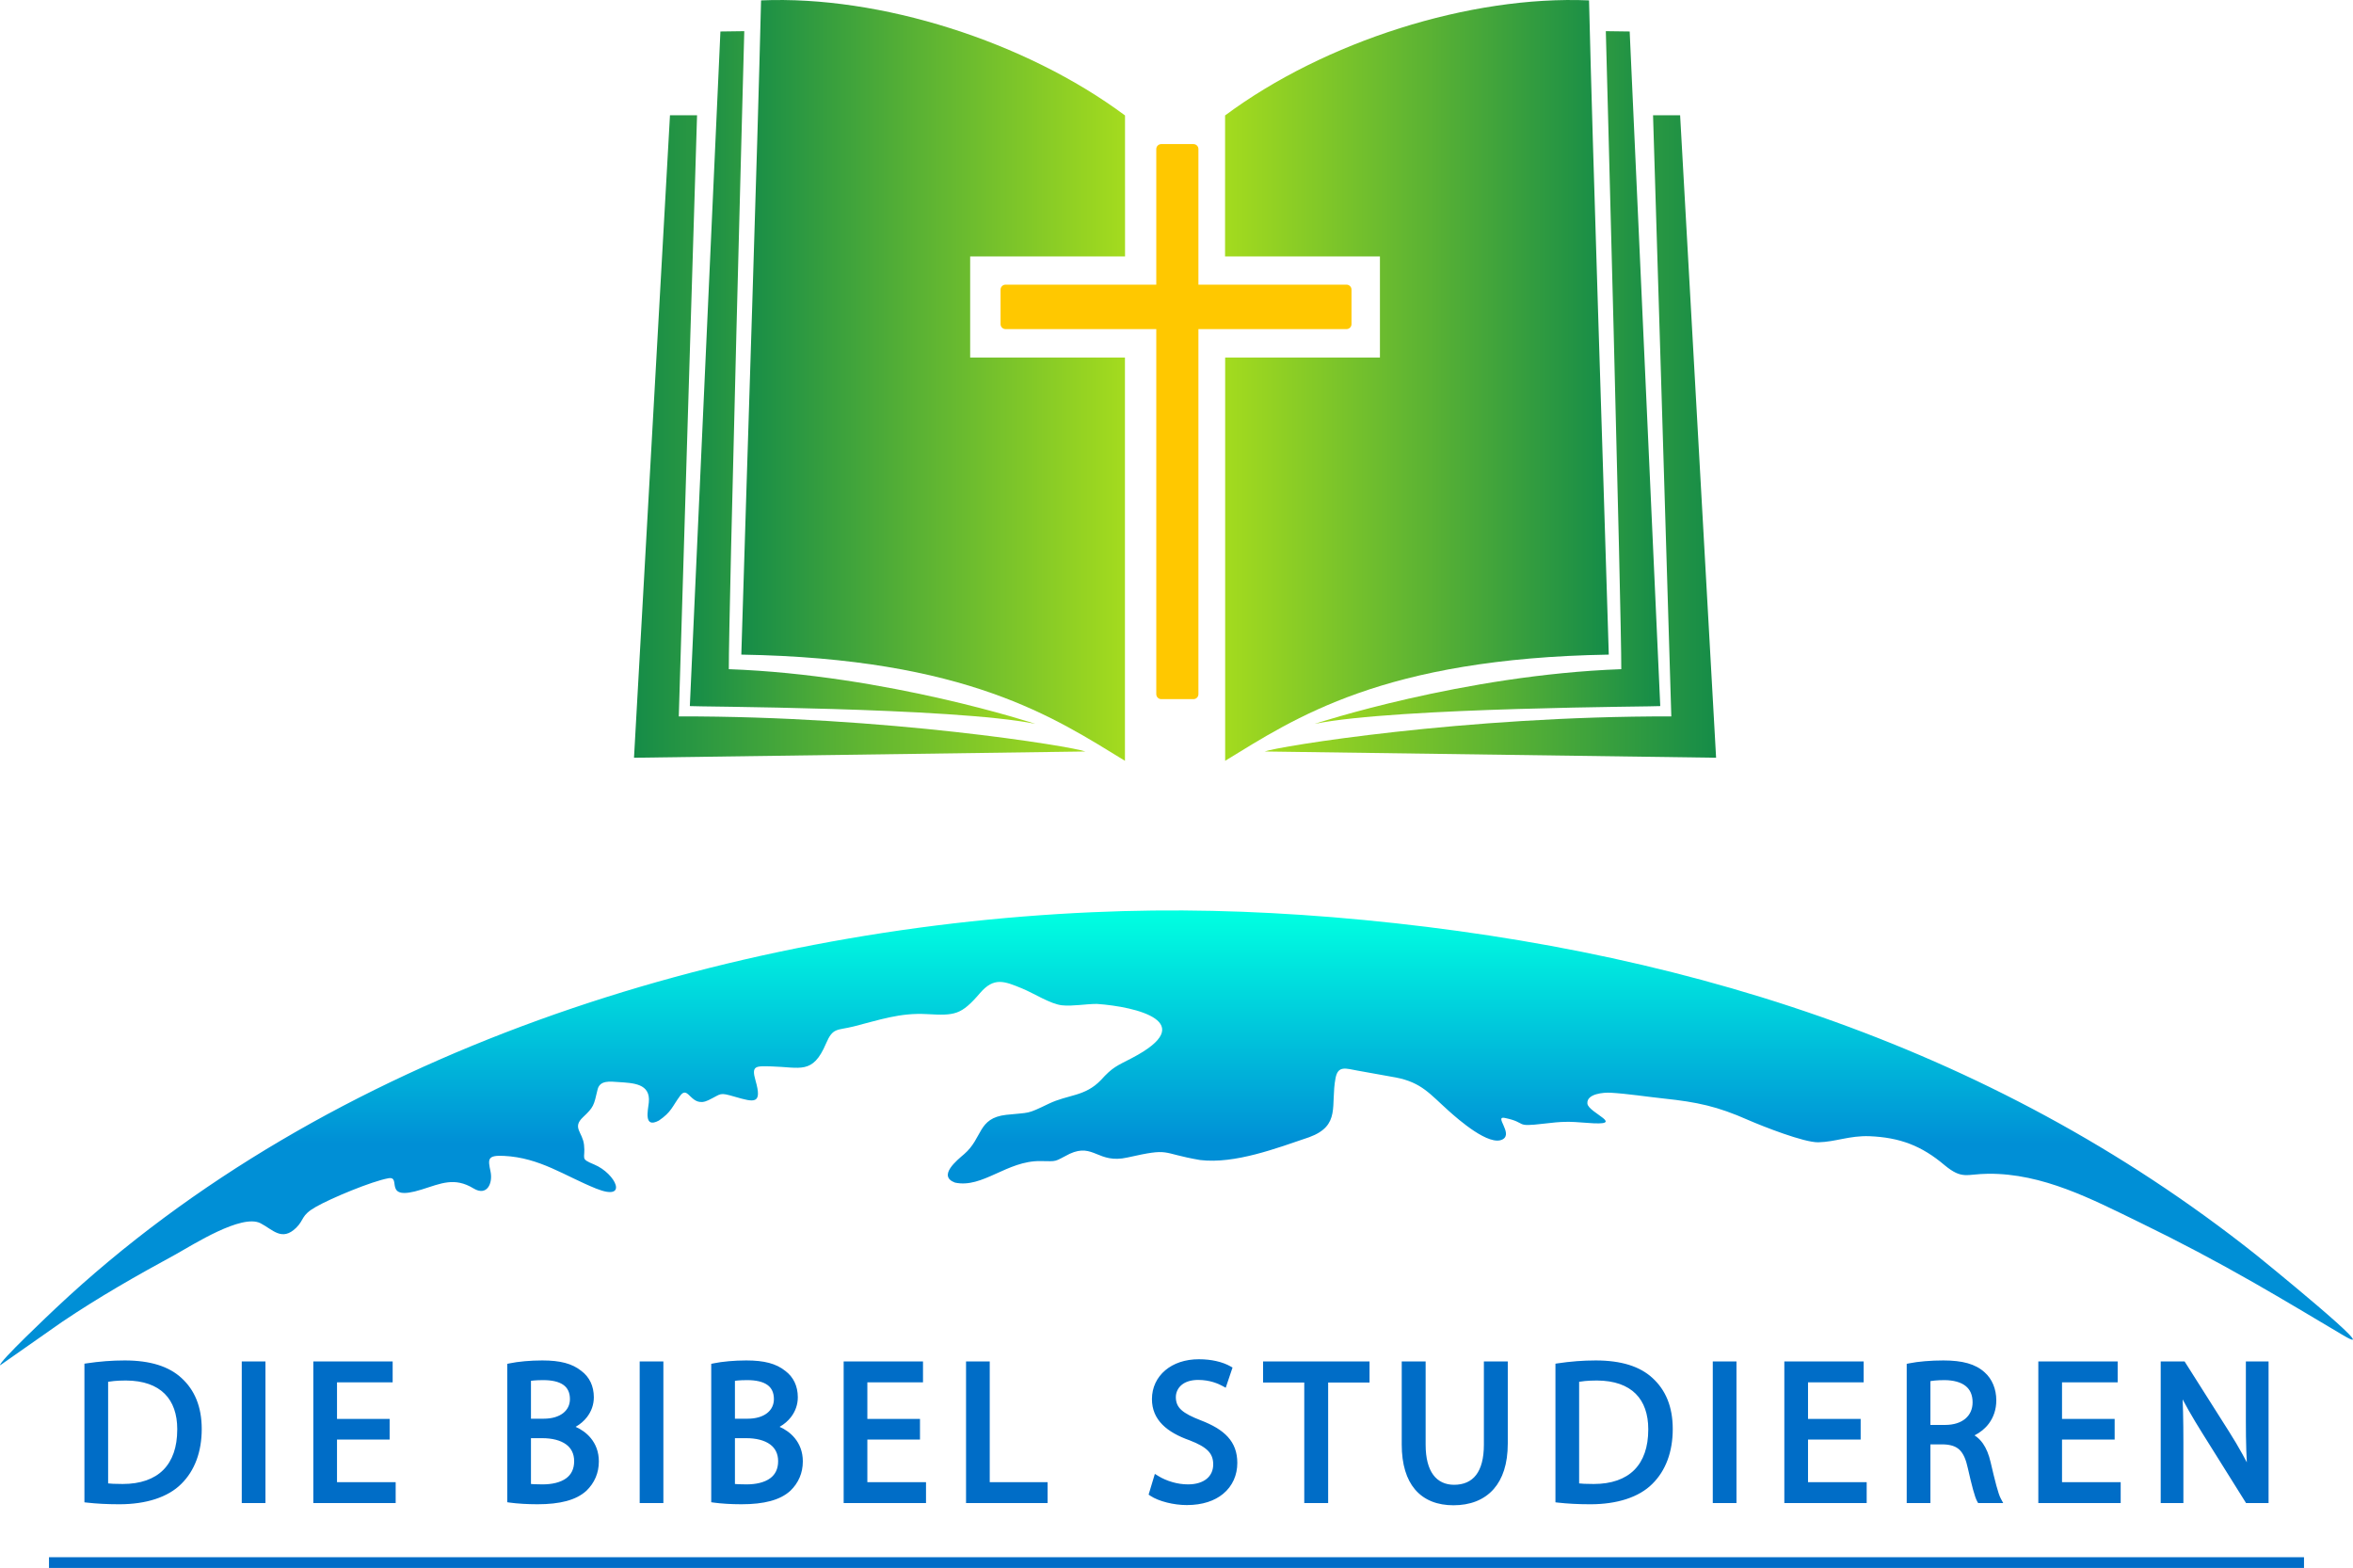 <?xml version="1.0" encoding="UTF-8"?>
<!DOCTYPE svg PUBLIC "-//W3C//DTD SVG 1.1//EN" "http://www.w3.org/Graphics/SVG/1.1/DTD/svg11.dtd">
<!-- Creator: CorelDRAW 2017 -->
<svg xmlns="http://www.w3.org/2000/svg" xml:space="preserve" width="6978px" height="4650px" version="1.1" style="shape-rendering:geometricPrecision; text-rendering:geometricPrecision; image-rendering:optimizeQuality; fill-rule:evenodd; clip-rule:evenodd"
viewBox="0 0 6977.97 4650.3"
 xmlns:xlink="http://www.w3.org/1999/xlink">
 <defs>
  <style type="text/css">
   <![CDATA[
    .fil9 {fill:#006DC7}
    .fil1 {fill:#FFC800}
    .fil8 {fill:#006DC7;fill-rule:nonzero}
    .fil3 {fill:url(#id0)}
    .fil7 {fill:url(#id1)}
    .fil6 {fill:url(#id2)}
    .fil4 {fill:url(#id3)}
    .fil5 {fill:url(#id4)}
    .fil2 {fill:url(#id5)}
    .fil0 {fill:url(#id6)}
   ]]>
  </style>
  <linearGradient id="id0" gradientUnits="userSpaceOnUse" x1="2043.82" y1="1118.71" x2="3068.67" y2="1118.71">
   <stop offset="0" style="stop-opacity:1; stop-color:#158C48"/>
   <stop offset="0.478" style="stop-opacity:1; stop-color:#5CB333"/>
   <stop offset="1" style="stop-opacity:1; stop-color:#A4DB1E"/>
  </linearGradient>
  <linearGradient id="id1" gradientUnits="userSpaceOnUse" xlink:href="#id0" x1="5087.36" y1="1293.7" x2="3749.9" y2="1293.7">
  </linearGradient>
  <linearGradient id="id2" gradientUnits="userSpaceOnUse" xlink:href="#id0" x1="4921.62" y1="1118.71" x2="3896.77" y2="1118.71">
  </linearGradient>
  <linearGradient id="id3" gradientUnits="userSpaceOnUse" xlink:href="#id0" x1="1878.07" y1="1293.7" x2="3218.66" y2="1293.7">
  </linearGradient>
  <linearGradient id="id4" gradientUnits="userSpaceOnUse" xlink:href="#id0" x1="4768.62" y1="1141.26" x2="3631.15" y2="1141.26">
  </linearGradient>
  <linearGradient id="id5" gradientUnits="userSpaceOnUse" xlink:href="#id0" x1="2196.82" y1="1141.26" x2="3334.29" y2="1141.26">
  </linearGradient>
  <linearGradient id="id6" gradientUnits="userSpaceOnUse" x1="3387.83" y1="4046.77" x2="3387.83" y2="2708.47">
   <stop offset="0" style="stop-opacity:1; stop-color:#008FD6"/>
   <stop offset="0.49" style="stop-opacity:1; stop-color:#008FD6"/>
   <stop offset="1" style="stop-opacity:1; stop-color:#00FFE1"/>
  </linearGradient>
 </defs>
 <g id="图层_x0020_1">
  <path class="fil0" d="M6948.5 3959.85c138.65,82.56 -256.87,-237.46 -258.15,-238.52 -795.98,-631.89 -1736.95,-918.07 -2738.68,-1001.1 -242.46,-19.53 -469.08,-25.5 -712.38,-14.72 -1090.1,48.34 -2265.63,413.99 -3072.64,1173.06 -14.72,13.94 -173.31,163.16 -166.43,170.66 1.84,-0.72 164.06,-115.44 183.49,-128.56 111.72,-75.22 219.53,-136.37 337.65,-200.72 51.56,-28.72 195.12,-120.46 250.9,-92.06 36.09,18.38 63.34,55.16 105.9,13.47 24.72,-24.19 13.57,-36.53 58.16,-61.84 46.65,-26.53 165.37,-75.75 214.9,-84.91 42.65,-7.9 -20.41,70.85 98.87,33.41 57.69,-18.12 97.59,-37.63 154.18,-3.28 39.63,24.06 57.66,-14.88 50.31,-50.13 -7.59,-36.49 -10.28,-48.96 39.88,-46.43 106.46,5.34 179.18,59 272.65,96.71 98.99,39.94 58.78,-44.43 -4.78,-70.99 -44.41,-18.53 -25.41,-15.47 -30.5,-58.78 -4.44,-37.81 -35.85,-50.78 -2.97,-81.72 31.93,-30.03 32.03,-34.31 43.12,-81.75 6.66,-28.5 37.09,-24.09 62,-22.4 43.59,2.94 95.84,3.97 90,60.59 -2.32,22.53 -16.22,78.15 29.84,53.59 37.87,-25.84 39.06,-41.12 63.12,-73.65 25.32,-34.25 31.35,38.59 83.94,13.19 40.31,-19.47 30.4,-24 78.59,-10.1 57.65,16.66 81.44,22.88 61.03,-48.03 -12.88,-44.81 0.15,-43.25 46.81,-42.06 86,2.19 122.59,25.31 162.12,-67.62 20.59,-48.41 32.34,-38.47 81.56,-50.75 76.34,-19.09 137,-41.25 217.34,-36.75 83.59,4.66 101.81,3 158.03,-62.44 41.37,-48.12 71.9,-35.37 124.87,-13.56 35.15,14.5 84.18,46.31 118.34,49.91 31.87,3.31 70.03,-4.16 103.43,-4.13 116.81,8.16 307.68,54.06 103.66,160.65 -44.69,23.32 -56.72,26.25 -91.84,65.16 -47.63,49.65 -96.53,42.22 -155,70.37 -67.25,32.41 -53.53,24.97 -125.84,32.78 -85.37,9.72 -68.97,68.56 -124.87,116.65 -20.75,17.88 -79.63,64.69 -27.16,84.35 81.91,17.81 154.09,-65.13 253.06,-63.82 53.59,0.72 38.71,3.04 87.24,-21.62 71.41,-32.72 83.5,30.66 171.12,11.03 131.81,-29.56 94,-13.18 215.84,7.5 102.72,12.22 226.22,-34.78 323.34,-67.75 94.46,-34.78 62.75,-94.06 78.12,-175.24 7.28,-38.5 30.91,-28.31 65.09,-22.28 37.97,6.75 76.16,13.69 114.19,20.5 76.09,14.81 100.93,49.37 156,98.59 27.93,24.97 121.02,107.28 160.8,84.56 30.66,-17.53 -26.56,-70.06 5.85,-63.31 69.56,14.44 25.18,27.87 115.53,17.03 54.62,-6.53 72.62,-6.97 127.96,-2.41 123.34,10.13 4.06,-28.97 1.5,-57.28 -2.62,-29.37 49.03,-33.22 68.62,-32.09 49.94,2.84 107.16,11.84 158.09,17.25 98.94,10.5 158.72,23.09 250.28,63.68 42.97,18.69 165.43,67.03 208.02,66.07 51.44,-1.19 91.72,-20.07 151.47,-18.07 90.18,3.85 154.59,28 223.37,86.38 52.56,43.09 63.78,25.62 128.59,25.03 162.43,-1.44 307.8,75.4 450.17,144.56 115.38,56.06 227.59,115.37 338.9,179.05 88.41,50.66 175.87,102.94 263.4,155.09l0 0 0 0z"/>
  <path class="fil1" d="M2981.95 844.25l1011.32 0c8.12,0 14.75,6.65 14.75,14.75l0 102.31c0,8.12 -6.63,14.75 -14.75,14.75l-1011.32 0c-8.12,0 -14.75,-6.63 -14.75,-14.75l0 -102.31c0,-8.1 6.63,-14.75 14.75,-14.75z"/>
  <path class="fil1" d="M3443.78 427.32l95.47 0c8.12,0 14.75,6.66 14.75,14.78l0 1616.68c0,8.12 -6.63,14.75 -14.75,14.75l-95.47 0c-8.12,0 -14.75,-6.63 -14.75,-14.75l0 -1616.68c0,-8.12 6.63,-14.78 14.75,-14.78z"/>
  <path class="fil2" d="M3336.32 342.39c-295.93,-220 -727.14,-356.4 -1079.41,-341.24 -11.6,479.86 -39.03,1293.56 -58.56,1940.32 670.92,11.09 931.72,189.15 1137.75,314.9l0 -1196.03 -459.05 0 0 -299.87 459.36 0 -0.09 -418.08 0 0z"/>
  <path class="fil3" d="M3070.26 2146.78c0,0 -439.71,-145.19 -909.01,-162.09 -0.65,-158.53 45.88,-1892.26 45.88,-1892.26l-70.78 0.96c0,0 -90.56,1998.92 -90.69,2000.73 -0.12,1.84 782.33,3.5 1024.6,52.66l0 0z"/>
  <path class="fil4" d="M2067.07 341.76l-80.31 0 -106.69 1905.58c0,0 1262.03,-17.6 1338.66,-18.57 -37.6,-14.65 -592.68,-105.46 -1205.85,-103.99 0,-9.28 54.19,-1783.02 54.19,-1783.02l0 0 0 0z"/>
  <path class="fil5" d="M3633.06 342.39c295.93,-220 727.13,-356.4 1079.41,-341.24 11.59,479.86 39.03,1293.56 58.56,1940.32 -670.92,11.09 -931.73,189.15 -1137.75,314.9l0 -1196.03 459.02 0 0 -299.87 -459.34 0 0.1 -418.08z"/>
  <path class="fil6" d="M3899.11 2146.78c0,0 439.71,-145.19 909.01,-162.09 0.66,-158.53 -45.87,-1892.26 -45.87,-1892.26l70.78 0.96c0,0 90.56,1998.92 90.68,2000.73 0.13,1.84 -782.32,3.5 -1024.6,52.66l0 0z"/>
  <path class="fil7" d="M4902.31 341.76l80.31 0 106.68 1905.58c0,0 -1262.03,-17.6 -1338.65,-18.57 37.59,-14.65 592.67,-105.46 1205.84,-103.99 0,-9.28 -54.18,-1783.02 -54.18,-1783.02l0 0 0 0z"/>
  <path class="fil8" d="M301.96 4460.09c-15.91,-0.84 -30.41,-2.03 -43.59,-3.53l-8.22 -0.94 0 -411.15 7.87 -1.18c16.97,-2.57 35.72,-4.79 55.91,-6.32 17.69,-1.34 36.34,-2.12 55.68,-2.12 38.13,0 70.91,4.47 98.78,13.15 28.31,8.85 51.53,22.07 70.13,39.38 18.84,17.31 33.78,38.22 43.96,63.31 10.13,24.91 15.57,53.9 15.57,87.59 0,33.72 -5.22,64.47 -15.25,91.62 -10.22,27.6 -25.44,51.47 -45.25,70.97 -19.78,19.84 -45.94,35.03 -77.31,45.25 -30.88,10.06 -66.81,15.28 -106.72,15.28 -18.31,0 -35.47,-0.47 -51.56,-1.31zm35.59 -364.18c-6.34,0.6 -12.06,1.38 -17.12,2.25l0 301.37c4.47,0.5 9.44,0.87 14.75,1.15 8.37,0.41 18.15,0.57 28.47,0.57 52.62,0 93.02,-14.44 120.15,-41.44 27.34,-27.25 41.59,-67.81 41.59,-119.75l0.06 -1.53c-0.06,-44.18 -12.4,-80.12 -37.28,-104.87 -25.03,-24.9 -63.06,-38.97 -114.37,-39.28l-1.81 0c-13.34,0.03 -24.78,0.59 -34.44,1.53l0 0zm379.21 352.68l0 -410.77 70.28 0 0 419.99 -70.28 0 0 -9.22 0 0zm282.49 -240.37l156.09 0 0 61.34 -156.09 0 0 126.31 173.97 0 0 61.94 -244.25 0 0 -419.99 235.31 0 0 61.93 -165.02 0 0 108.47 -0.01 0zm551.27 251.9c-15.69,-0.91 -28.56,-2.25 -38.31,-3.59l-8 -1.13 0 -410.46 7.34 -1.53c12.16,-2.56 27.78,-4.78 45.06,-6.31 16.1,-1.41 33.75,-2.25 51.53,-2.25 26.66,0 48.72,2.34 67.5,7.31 19.19,5.1 34.88,12.97 48.41,23.88 11.78,8.81 21.15,20.03 27.53,33.53 6.06,12.9 9.37,27.81 9.37,44.59 0,21.5 -7.15,41.69 -20.22,58.62 -8.75,11.38 -20.12,21.22 -33.78,28.97 16.35,7.22 32.41,18.19 44.88,33.38 14.37,17.46 24,40.31 24,69.09 0,17.65 -3.38,33.37 -9.28,47.37 -6.5,15.41 -16.03,28.53 -27.47,39.63l-0.22 0.18c-15.16,13.85 -34.72,23.94 -59.15,30.5 -23.82,6.41 -52.32,9.5 -85.88,9.5 -15.9,0 -30.46,-0.5 -43.31,-1.28l0 0zm32.66 -365.86c-3.25,0.28 -6.16,0.62 -8.69,1l0 112.37 37.84 0c24.66,0 44.09,-6.13 57.37,-16.41 13.22,-10.22 20.38,-24.81 20.38,-41.68 0,-19.25 -6.78,-32.78 -18.56,-41.53 -13.85,-10.29 -34.85,-14.79 -60.41,-14.79 -11.9,0 -21,0.41 -27.94,1.04l0.01 0zm24.96 171.12l-33.65 0 0 135.84c3,0.31 6.31,0.53 9.84,0.71 6.78,0.35 15.03,0.5 24.41,0.5 27.34,0 53.31,-5.31 70.93,-18.65 14.04,-10.63 22.91,-26.78 22.91,-50.16 0,-22.43 -8.91,-38.62 -23.38,-49.43 -17.37,-12.97 -42.84,-18.81 -71.06,-18.81zm288.78 183.21l0 -410.77 70.28 0 0 419.99 -70.28 0 0 -9.22 0 0zm258.55 11.53c-15.68,-0.91 -28.56,-2.25 -38.34,-3.59l-8 -1.13 0 -410.46 7.38 -1.53c12.15,-2.56 27.78,-4.78 45.06,-6.31 16.09,-1.41 33.75,-2.25 51.53,-2.25 26.65,0 48.71,2.34 67.5,7.31 19.18,5.1 34.87,12.97 48.4,23.88 11.78,8.81 21.16,20.03 27.53,33.53 6.06,12.9 9.38,27.81 9.38,44.59 0,21.5 -7.16,41.69 -20.22,58.62 -8.75,11.38 -20.13,21.22 -33.78,28.97 16.34,7.22 32.37,18.19 44.87,33.38 14.38,17.46 24,40.31 24,69.09 0,17.65 -3.37,33.37 -9.28,47.37 -6.5,15.41 -16.03,28.53 -27.47,39.63l-0.22 0.18c-15.15,13.85 -34.75,23.94 -59.15,30.5 -23.84,6.41 -52.31,9.5 -85.87,9.5 -15.91,0 -30.47,-0.5 -43.32,-1.28l0 0zm32.66 -365.86c-3.28,0.28 -6.16,0.62 -8.72,1l0 112.37 37.84 0c24.69,0 44.13,-6.13 57.41,-16.41 13.22,-10.22 20.34,-24.81 20.34,-41.68 0,-19.25 -6.75,-32.78 -18.53,-41.53 -13.84,-10.29 -34.87,-14.79 -60.4,-14.79 -11.94,0 -21,0.41 -27.94,1.04zm24.97 171.12l-33.69 0 0 135.84c3.03,0.31 6.31,0.53 9.88,0.71 6.78,0.35 15,0.5 24.4,0.5 27.34,0 53.31,-5.31 70.94,-18.65 14.03,-10.63 22.9,-26.78 22.9,-50.16 0,-22.43 -8.9,-38.62 -23.37,-49.43 -17.38,-12.97 -42.84,-18.81 -71.06,-18.81zm359.05 -57.16l156.09 0 0 61.34 -156.09 0 0 126.31 173.96 0 0 61.94 -244.24 0 0 -419.99 235.31 0 0 61.93 -165.03 0 0 108.47 0 0zm525.3 249.59l-232.62 0 0 -419.99 70.28 0 0 358.05 171.56 0 0 61.94 -9.22 0 0 0zm363.24 -1.5c-19.53,-4.88 -36.94,-11.85 -48.72,-19.72l-5.69 -3.78 18.53 -61.5 10.22 6.28c11.72,7.22 26.31,13.78 42.53,18.35 14.22,4.03 29.69,6.5 45.56,6.5 23.88,0 42.66,-6.04 55.38,-16.41 12.59,-10.28 19.4,-25.16 19.4,-42.87 0,-16.32 -4.56,-29.03 -14.9,-39.82 -11.13,-11.59 -28.91,-21.46 -54.59,-31.37 -34,-12.03 -61.69,-27.03 -81.06,-46.56 -20.07,-20.22 -31.16,-44.97 -31.16,-75.87 0,-34.47 14.47,-64.47 39.78,-85.72 24.28,-20.37 58.5,-32.53 99.31,-32.53 19.25,0 36.25,2.03 50.87,5.28 17.78,3.94 32,9.66 42.44,15.59l6.63 3.75 -20.25 59.88 -9.6 -5.25c-6.12,-3.35 -15.47,-7.79 -27.65,-11.47 -12.13,-3.63 -27.03,-6.44 -44.22,-6.44 -22.09,0 -37.84,5.69 -48.4,14.09 -12.63,10.03 -18.03,24.13 -18.03,36.85 0,15.96 5.15,27.87 16.15,37.96 12.09,11.13 31.13,20.6 57.78,30.91 35.28,13.62 62.03,29.09 80.19,49.06 18.75,20.63 28.18,45.56 28.18,77.47 0,35.4 -13.9,68.37 -42.21,91.62 -24.85,20.44 -60.66,33.19 -107.59,33.19 -19.72,0 -40.35,-2.85 -58.88,-7.47l0 0zm468.86 1.5l-61.65 0 0 -357.46 -122.13 0 0 -62.53 315.75 0 0 62.53 -122.75 0 0 357.46 -9.22 0 0 0zm227.43 -174.25l0 -245.74 70.88 0 0 246.93c0,40.69 8.34,69.9 22.4,89.15 14.88,20.41 36.66,29.72 61.91,29.72 27.81,0 50.34,-9.31 65.46,-29.15 14.75,-19.35 23,-48.84 23,-89.72l0 -246.93 70.88 0 0 243.37c0,60.78 -15.41,104.9 -41.44,134.71 -29.22,33.44 -71.31,48.47 -119.68,48.47 -46.19,0 -86.5,-14.19 -114.44,-47.44 -24.43,-29.09 -38.97,-72.49 -38.97,-133.37l0 0zm507.68 176.53c-15.91,-0.84 -30.38,-2.03 -43.6,-3.53l-8.21 -0.94 0 -411.15 7.87 -1.18c16.97,-2.57 35.72,-4.79 55.91,-6.32 17.68,-1.34 36.34,-2.12 55.68,-2.12 38.12,0 70.9,4.47 98.78,13.15 28.31,8.85 51.53,22.07 70.12,39.38 18.85,17.31 33.78,38.22 43.97,63.31 10.13,24.91 15.56,53.9 15.56,87.59 0,33.72 -5.22,64.47 -15.25,91.62 -10.22,27.6 -25.43,51.47 -45.25,70.97 -19.78,19.84 -45.93,35.03 -77.31,45.25 -30.87,10.06 -66.81,15.28 -106.71,15.28 -18.31,0 -35.47,-0.47 -51.56,-1.31zm35.59 -364.18c-6.35,0.6 -12.06,1.38 -17.13,2.25l0 301.37c4.47,0.5 9.44,0.87 14.75,1.15 8.38,0.41 18.16,0.57 28.47,0.57 52.63,0 93.03,-14.44 120.15,-41.44 27.35,-27.25 41.6,-67.81 41.6,-119.75l0.03 -1.53c-0.03,-44.18 -12.38,-80.12 -37.25,-104.87 -25.03,-24.9 -63.06,-38.97 -114.37,-39.28l-1.81 0c-13.35,0.03 -24.78,0.59 -34.44,1.53l0 0zm379.21 352.68l0 -410.77 70.28 0 0 419.99 -70.28 0 0 -9.22 0 0zm282.49 -240.37l156.09 0 0 61.34 -156.09 0 0 126.31 173.96 0 0 61.94 -244.24 0 0 -419.99 235.31 0 0 61.93 -165.03 0 0 108.47 0 0zm353.74 249.59l-61.06 0 0 -412.9 7.38 -1.5c13.43,-2.75 29.46,-4.87 46.56,-6.31 17.59,-1.47 36.43,-2.25 54.78,-2.25 28.5,0 52.09,2.66 71.96,8.25 20.35,5.75 36.72,14.59 50.28,26.87 11.19,9.85 19.91,22.32 25.78,36.56 5.85,14.1 8.94,29.91 8.94,46.57 0,27.21 -8.19,50.18 -21.72,68.53 -11.19,15.12 -26,27 -42.78,35.4 9.56,6.09 17.75,14.13 24.69,23.91 10.37,14.72 17.84,33.37 22.87,55.34 6.5,27.78 12.13,51.31 17.19,69.97 4.91,18 9.16,30.96 12.94,37.96l7.31 13.6 -74.34 0 -2.66 -4.6c-3.69,-6.34 -7.84,-18.56 -12.53,-35.65 -4.56,-16.63 -9.65,-37.88 -15.31,-62.88l-0.03 -0.09c-5.56,-25.87 -13.13,-43.47 -24.44,-54.47 -10.87,-10.56 -26,-15.43 -46.96,-16.28l-39.63 0 0 173.97 -9.22 0 0 0zm22.53 -363.4c-5.22,0.47 -9.69,1.06 -13.31,1.72l0 129.97 43.78 0c25.37,0 45.9,-6.75 59.93,-18.57 13.72,-11.56 21.41,-28.25 21.41,-48.46 0,-21.85 -7.37,-37.66 -20.25,-48.1 -14.59,-11.87 -36.44,-17.5 -62.87,-17.78 -11.38,0.03 -20.97,0.5 -28.69,1.22l0 0zm377.02 113.81l156.09 0 0 61.34 -156.09 0 0 126.31 173.97 0 0 61.94 -244.25 0 0 -419.99 235.31 0 0 61.93 -165.03 0 0 108.47 0 0zm359.96 68.78l0 180.81 -67.28 0 0 -419.99 70.84 0 131.44 207.49c15.06,23.78 28.43,46.28 40.37,67.94 4.44,8.03 8.69,16 12.78,23.87 -0.69,-11.9 -1.22,-23.81 -1.62,-35.9 -0.91,-27.56 -1.22,-55.41 -1.22,-86.16l0 -177.24 67.31 0 0 419.99 -66.75 0 -130.22 -208.09c-14.18,-22.69 -27.99,-45.5 -40.62,-67.81 -6,-10.6 -11.78,-21.13 -17.25,-31.56 0.5,12.22 0.91,24.65 1.22,37.59 0.69,27.75 1,56.56 1,89.06l0 0z"/>
  <polygon class="fil9" points="145.06,4618.52 6832.91,4618.52 6832.91,4650.3 145.06,4650.3 "/>
 </g>
</svg>
